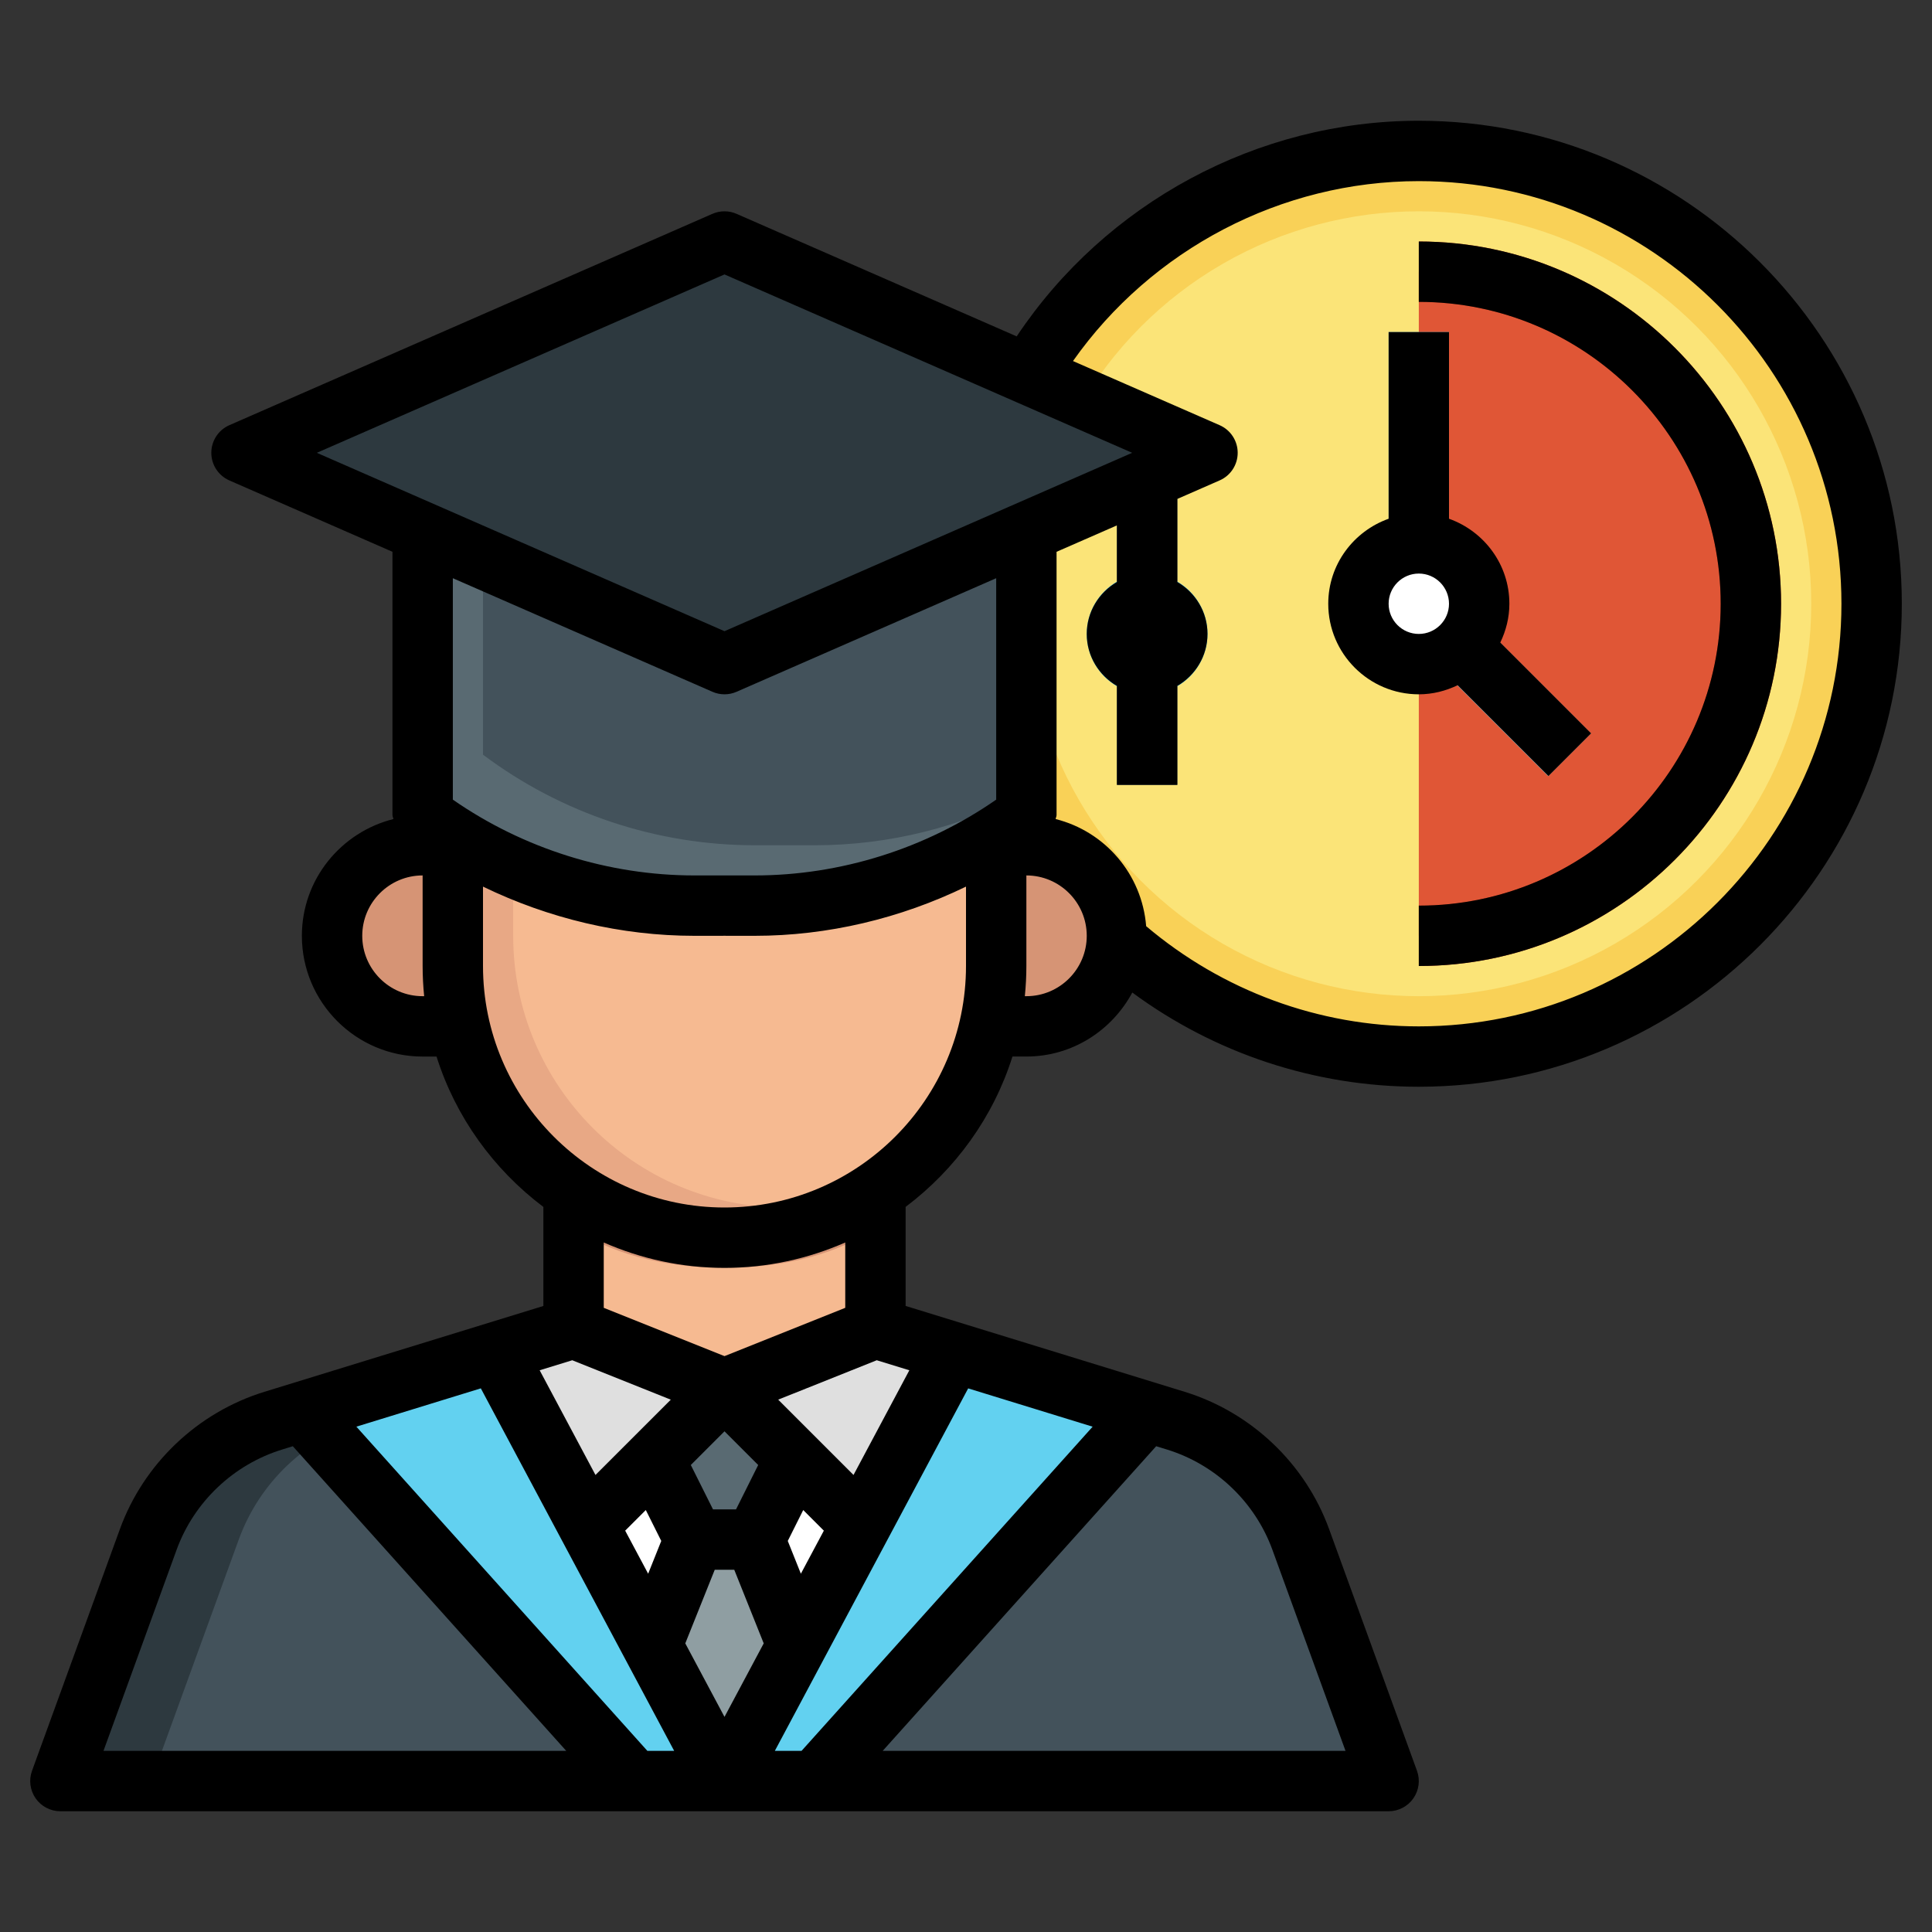 <svg id="Layer_3" enable-background="new 0 0 64 64" height="512" viewBox="0 0 64 64" width="512" xmlns="http://www.w3.org/2000/svg"><rect x="0" y="0" width="64" height="64" fill="#333333" stroke="none"/><g><circle cx="47" cy="20" fill="#f9d157" r="15"/><circle cx="47" cy="20" fill="#fbe478" r="13"/><path d="m47 31c6.075 0 11-4.925 11-11s-4.925-11-11-11" fill="#e05636"/><path d="m47 32v-2c5.514 0 10-4.486 10-10s-4.486-10-10-10v-2c6.617 0 12 5.383 12 12s-5.383 12-12 12z" fill="#b23a20"/><path d="m15 28h-1c-1.657 0-3 1.343-3 3 0 1.657 1.343 3 3 3h2" fill="#d69475"/><path d="m33 28h1c1.657 0 3 1.343 3 3 0 1.657-1.343 3-3 3h-2" fill="#d69475"/><path d="m19 44-9.949 3.061c-1.922.591-3.455 2.05-4.142 3.939l-2.909 8h44l-2.909-8c-.687-1.889-2.22-3.347-4.142-3.939l-9.949-3.061z" fill="#2d393f"/><path d="m38.949 47.061-9.949-3.061h-7l-9.949 3.061c-1.922.591-3.455 2.049-4.142 3.939l-2.909 8h41l-2.909-8c-.687-1.89-2.22-3.348-4.142-3.939z" fill="#43525b"/><path d="m19.478 50.522 4.522-4.522 4.522 4.522-4.506 8.478z" fill="#fff"/><path d="m26.4 54.5-2.384 4.5-2.416-4.5 1.4-3.5-1.333-2.667 2.333-2.333 2.333 2.333-1.333 2.667z" fill="#8f9ea2"/><path d="m19 39v5l5 2 5-2v-5" fill="#d69475"/><path d="m15 27.687v4.313c0 4.971 4.029 9 9 9 4.971 0 9-4.029 9-9v-4.312" fill="#e8a885"/><path d="m17 31c0 4.971 4.029 9 9 9 1.062 0 2.077-.194 3.023-.531 2.399-1.617 3.977-4.358 3.977-7.469v-4.312l-16-.001z" fill="#f6ba91"/><path d="m16.423 44.793 7.577 14.207h-3.001l-10.983-12.236z" fill="#e7b532"/><path d="m24 46-4.522 4.522-3.055-5.729 2.577-.793z" fill="#dfdfdf"/><path d="m28.522 50.522-4.522-4.522 5-2 2.577.793z" fill="#dfdfdf"/><path d="m46 11h2v8h-2z" fill="#81ddf2"/><path d="m49 20.172h2v5.657h-2z" fill="#81ddf2" transform="matrix(.707 -.707 .707 .707 -1.619 42.092)"/><path d="m19 40.657v3.343l5 2 5-2v-3.343c-1.075.809-2.912 1.343-5 1.343s-3.925-.534-5-1.343z" fill="#f6ba91"/><path d="m10.724 46.546 11.275 12.454h2.001l-7.577-14.207z" fill="#62d1f0"/><path d="m31.593 44.793-7.577 14.207h3.002l10.982-12.236z" fill="#e7b532"/><path d="m37.292 46.546-11.274 12.454h-2.002l7.577-14.207z" fill="#62d1f0"/><path d="m26.333 48.333-2.333-2.333-2.333 2.333 1.333 2.667h2z" fill="#596a72"/><path d="m37 15h2v11h-2z" fill="#43525b"/><path d="m34 17.625v9.375c-2.596 1.947-5.754 3-9 3l-1-.001-.999.001c-3.246 0-6.404-1.053-9-3v-11" fill="#596a72"/><path d="m16 25c2.596 1.947 5.754 3 9 3l.999-.001 1 .001c2.452 0 4.853-.603 7.001-1.736v-8.639l-18-1.463z" fill="#43525b"/><circle cx="38" cy="21" fill="#3fbeeb" r="2"/><path d="m8 15 16-7 16 7-16 7z" fill="#2d393f"/><circle cx="47" cy="20" fill="#fff" r="2"/><path d="m47 4c-5.347 0-10.369 2.718-13.321 7.143l-9.279-4.059c-.254-.112-.547-.112-.801 0l-16 7c-.364.159-.599.519-.599.916s.235.757.6.916l5.401 2.363v8.721c0 .046.025.087.031.132-1.737.436-3.032 1.998-3.032 3.868 0 2.206 1.794 4 4 4h.461c.634 2.01 1.892 3.739 3.539 4.981v3.281l-9.243 2.844c-2.209.68-3.999 2.382-4.787 4.553l-2.909 8c-.112.307-.066.648.12.915.187.267.493.426.819.426h44c.326 0 .632-.159.819-.427.187-.267.232-.608.12-.915l-2.909-8c-.788-2.171-2.578-3.873-4.787-4.553l-9.243-2.844v-3.281c1.647-1.241 2.905-2.971 3.539-4.981h.461c1.523 0 2.834-.865 3.509-2.12 2.739 2.021 6.056 3.121 9.491 3.121 8.822 0 16-7.178 16-16s-7.178-16-16-16zm-23 5.091 13.505 5.909-13.505 5.909-13.505-5.909zm-.4 13.825c.127.056.263.084.4.084s.273-.028.4-.084l8.6-3.762v7.335c-2.334 1.622-5.155 2.511-7.999 2.511l-1.002-.001-.998.001c-2.845 0-5.666-.889-8-2.511v-7.335zm-9.6 10.084c-1.103 0-2-.897-2-2s.897-2 2-2v3c0 .338.018.671.051 1zm15.043 12.06 1.08.332-1.849 3.468-2.495-2.495zm-4.661 4.94h-.763l-.735-1.47 1.116-1.116 1.116 1.116zm-.705 2h.646l.976 2.439-1.299 2.435-1.299-2.435zm2.853.131-.434-1.085.512-1.024.683.683zm-5.137-2.109.512 1.024-.434 1.085-.761-1.426zm.94 7.978h-.888l-9.64-10.74 4.123-1.269zm9.739-12.008 4.123 1.269-9.643 10.739h-.885zm-12.346 2.868-1.849-3.468 1.08-.332 3.264 1.306zm-13.877 2.482c.576-1.586 1.883-2.828 3.496-3.324l.355-.11 9.058 10.092h-15.33zm36.302 0 2.421 6.658h-15.332l9.06-10.092.355.109c1.614.497 2.92 1.739 3.496 3.325zm-14.151-8.019-4 1.6-4-1.6v-2.164c1.226.538 2.578.841 4 .841s2.774-.303 4-.841zm-4-3.323c-4.411 0-8-3.589-8-8v-2.63c2.174 1.055 4.578 1.63 7.002 1.63l.997-.001 1.001.001c2.423 0 4.826-.575 7-1.63v2.63c0 4.411-3.589 8-8 8zm10-7h-.051c.033-.329.051-.662.051-1v-3c1.103 0 2 .897 2 2s-.897 2-2 2zm13 1c-3.32 0-6.507-1.183-9.032-3.319-.139-1.725-1.364-3.138-2.999-3.549.006-.045.031-.085.031-.132v-8.721l2-.875v1.875c-.595.347-1 .985-1 1.722s.405 1.375 1 1.722v3.277h2v-3.278c.595-.347 1-.985 1-1.722s-.405-1.375-1-1.722v-2.75l1.4-.613c.365-.158.6-.518.6-.915s-.235-.757-.6-.916l-4.856-2.124c2.608-3.7 6.896-5.96 11.456-5.96 7.72 0 14 6.28 14 14s-6.28 14-14 14z"/><path d="m48.285 22.699 3.008 3.008 1.414-1.414-3.008-3.008c.188-.391.301-.823.301-1.285 0-1.302-.839-2.402-2-2.816v-6.184h-2v6.184c-1.161.414-2 1.514-2 2.816 0 1.654 1.346 3 3 3 .462 0 .894-.113 1.285-.301zm-2.285-2.699c0-.551.448-1 1-1s1 .449 1 1-.448 1-1 1-1-.449-1-1z"/><path d="m47 8v2c5.514 0 10 4.486 10 10s-4.486 10-10 10v2c6.617 0 12-5.383 12-12s-5.383-12-12-12z"/></g></svg>